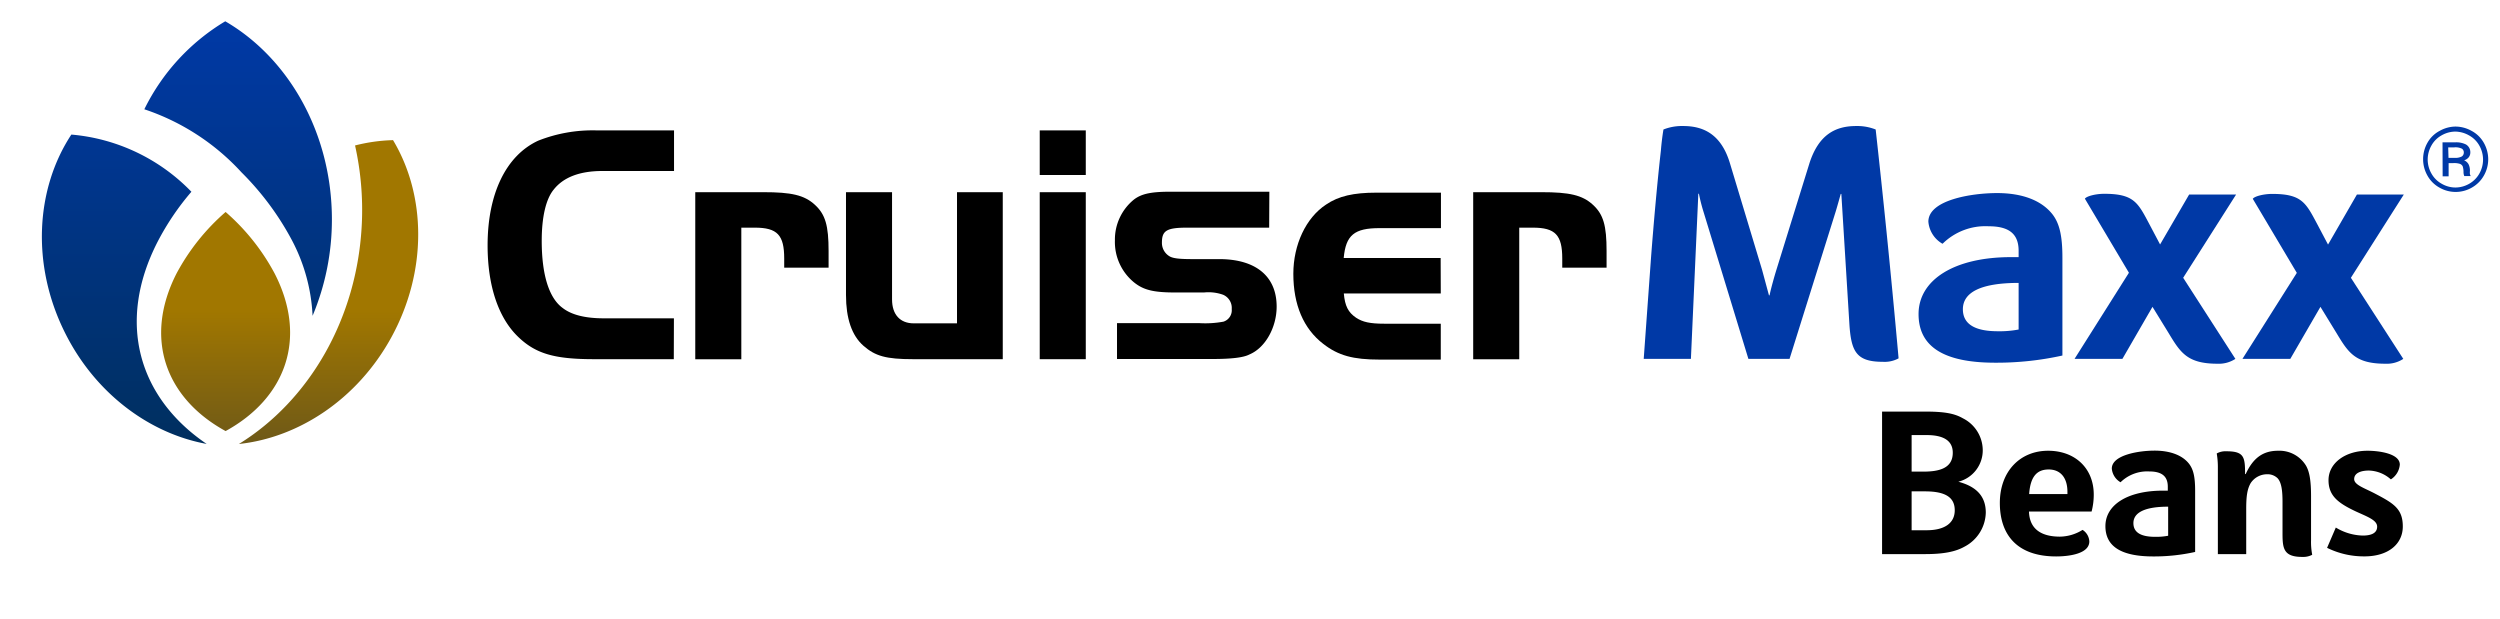 <svg id="CruiserMaxx_Beans" data-name="CruiserMaxx Beans" xmlns="http://www.w3.org/2000/svg" xmlns:xlink="http://www.w3.org/1999/xlink" viewBox="0 0 417.97 103.55"><defs><style>.cls-1{fill:url(#Neues_Verlaufsfeld_10);}.cls-2{fill:url(#Neues_Verlaufsfeld_9);}.cls-3{fill:#0039a6;}</style><linearGradient id="Neues_Verlaufsfeld_10" x1="31.24" y1="74.22" x2="31.24" y2="3.56" gradientUnits="userSpaceOnUse"><stop offset="0" stop-color="#002f5f"/><stop offset="1" stop-color="#0039a6"/></linearGradient><linearGradient id="Neues_Verlaufsfeld_9" x1="48.42" y1="51.99" x2="48.42" y2="74.76" gradientUnits="userSpaceOnUse"><stop offset="0" stop-color="#a17700"/><stop offset="1" stop-color="#6d5818"/></linearGradient></defs><title>CruiserMaxxBeansArtboard 2</title><path d="M328.45,91.39c-1.52.86-3.54,1.25-6.58,1.25h-7.21V68.81h7.06c3.31,0,5,.29,6.46,1.13a6,6,0,0,1,3.31,5.24,5.41,5.41,0,0,1-4.08,5.36c3.07.81,4.59,2.48,4.59,5.16A6.59,6.59,0,0,1,328.45,91.39Zm-6.34-18.65H319.6v6.11h1.94c2.59,0,4.94-.51,4.94-3.16C326.48,73.72,325,72.74,322.11,72.74Zm-.27,9.41H319.6v6.5h2.51c3,0,4.7-1.19,4.7-3.34S325.26,82.15,321.84,82.15Z"/><path d="M339.22,85.52c.09,3,2.14,4.2,5.18,4.2a7.3,7.3,0,0,0,3.78-1.13h0a2.43,2.43,0,0,1,1.13,1.93c0,2.09-3.46,2.51-5.54,2.51-6.59,0-9.42-3.67-9.42-8.94s3.37-8.73,8.07-8.73c4.5,0,7.63,2.92,7.63,7.33a11.24,11.24,0,0,1-.36,2.83Zm0-2.92h6.43v-.36c0-2.44-1.22-3.75-3.13-3.75S339.46,79.59,339.25,82.6Z"/><path d="M366,77.56c.75,1,1,2.27,1,4.53V92.28a31.63,31.63,0,0,1-7,.75c-5.36,0-8-1.67-8-5.07,0-3.57,3.72-5.93,9.62-5.93h.81v-.65c0-1.76-1-2.56-3.1-2.56a6.35,6.35,0,0,0-4.8,1.81h0a2.93,2.93,0,0,1-1.46-2.29c0-2.27,4.5-3,7.15-3S364.9,76.13,366,77.56Zm-3.51,7.15c-3.94,0-5.81,1-5.81,2.75,0,1.54,1.22,2.29,3.63,2.29a10.58,10.58,0,0,0,2.18-.18Z"/><path d="M386.38,90.32a11.22,11.22,0,0,0,.18,2.35v.09a3.26,3.26,0,0,1-1.64.35c-3.13,0-3.31-1.4-3.31-3.93v-5.3c0-2-.21-3.22-.8-3.9a2.39,2.39,0,0,0-1.79-.69,3.29,3.29,0,0,0-2.74,1.49c-.57,1-.74,2.18-.74,4.29v7.57H370.8V78.22a13.62,13.62,0,0,0-.18-2.35v-.06a3,3,0,0,1,1.64-.36c2.95,0,3.09,1,3.09,3.81h.1c1.25-2.71,2.91-3.9,5.42-3.9a5.2,5.2,0,0,1,4.67,2.5c.57,1,.84,2.44.84,5.1Z"/><path d="M390.52,88.2a9.09,9.09,0,0,0,4.5,1.34c1.34,0,2.41-.36,2.41-1.49s-1.76-1.7-3.66-2.59c-2.89-1.37-4.47-2.59-4.47-5.18,0-2.86,2.8-4.92,6.52-4.92,1.88,0,5.4.45,5.4,2.32a3.25,3.25,0,0,1-1.47,2.45h-.05a5.74,5.74,0,0,0-3.64-1.46c-1.4,0-2.47.44-2.47,1.43s1.79,1.52,3.57,2.47c3.07,1.61,4.56,2.53,4.56,5.45s-2.41,5-6.4,5a13.88,13.88,0,0,1-6.26-1.43Z"/><path class="cls-1" d="M34.55,74.22C25,72.48,15.86,65.76,10.8,55.5c-5.62-11.35-4.8-24,1.13-33A31.67,31.67,0,0,1,32,32.06a43.66,43.66,0,0,0-5.62,8.3C19.4,53.91,23.17,66.49,34.55,74.22Zm5.83-45.4a47.31,47.31,0,0,1,8.44,11.37A30,30,0,0,1,52.26,52.8a41.56,41.56,0,0,0,3.23-16.1c0-14.45-7.25-27-17.83-33.14A35.22,35.22,0,0,0,24.13,18.27,38.59,38.59,0,0,1,40.38,28.82Z"/><path class="cls-2" d="M65.41,56.43c-5.67,10.33-15.49,16.74-25.47,17.8,11.65-7.18,19.87-20.92,20.56-37a49.43,49.43,0,0,0-1.14-12.91,28.59,28.59,0,0,1,6.35-.89C71.23,32.62,71.51,45.31,65.41,56.43ZM45.92,45.73a36.16,36.16,0,0,0-8.2-10.29,36.2,36.2,0,0,0-8.21,10.29C24,56.54,27.65,66.56,37.72,72.07,47.77,66.56,51.47,56.54,45.92,45.73Z"/><path d="M112.65,60.05H99.31c-6.6,0-9.76-.9-12.72-3.77-3.26-3.16-5.07-8.47-5.07-15.26,0-8.6,3.06-15,8.46-17.5a24.73,24.73,0,0,1,9.71-1.72h13v6.79h-12c-3.77,0-6.5,1.05-8.12,3.11-1.3,1.58-2,4.59-2,8.56,0,5.64,1.2,9.56,3.5,11.23q2.22,1.73,6.88,1.73h11.72Z"/><path d="M127.62,32.13c4.69,0,6.84.48,8.61,2.1s2.3,3.49,2.3,7.75v2.77h-7.42V43.22c0-3.92-1.14-5.16-4.92-5.16h-2.25v22h-7.7V32.13Z"/><path d="M160,32.13h7.65V60.05H152.63c-4.49,0-6.31-.52-8.27-2.24s-2.92-4.59-2.92-8.47V32.13h7.7V50.06c0,2.53,1.34,4,3.63,4H160Z"/><path d="M173.83,21.8h7.7v7.46h-7.7Zm7.7,10.33V60.05h-7.7V32.13Z"/><path d="M212.19,38.06H198.52c-3.45,0-4.26.48-4.26,2.49a2.6,2.6,0,0,0,1.34,2.34c.53.28,1.43.43,3.68.43h4.55c6.12,0,9.61,2.87,9.61,7.94,0,3.44-1.87,6.88-4.55,8-1,.53-3.06.76-6.21.76H186.75v-6h13.68a16.82,16.82,0,0,0,4.11-.24,2,2,0,0,0,1.39-2.11,2.39,2.39,0,0,0-1.44-2.39,7.28,7.28,0,0,0-3.2-.38h-4.73c-3.64,0-5.36-.38-7-1.72a8.72,8.72,0,0,1-3.16-7,8.6,8.6,0,0,1,3.21-6.84c1.33-1,3-1.29,6.21-1.29h16.4Z"/><path d="M240.88,49.06H224.67c.19,2.1.72,3.15,2.05,4.06,1.1.72,2.3,1,4.74,1h9.42v6H230.65c-4.4,0-6.89-.66-9.42-2.63-3.3-2.53-5-6.55-5-11.71,0-4.88,2.11-9.37,5.46-11.57,2.1-1.44,4.64-2,8.41-2h10.81v5.93H230.65c-4.21,0-5.65,1.15-6,5h16.21Z"/><path d="M257.7,32.13c4.69,0,6.84.48,8.61,2.1s2.29,3.49,2.29,7.75v2.77h-7.41V43.22c0-3.92-1.15-5.16-4.92-5.16H254v22h-7.7V32.13Z"/><path class="cls-3" d="M317.41,59.78v.14a4.9,4.9,0,0,1-2.63.57c-4.44,0-5.3-1.72-5.59-6.4l-1.34-21.67h-.1s-.57,2.06-.86,3L299.19,60h-6.88L284.8,35.39a28.83,28.83,0,0,1-.76-3h-.1L282.7,60h-7.89l1.24-17.17c.43-5.55,1-12.1,1.63-17.65.09-1.14.24-2.39.43-3.53a8.39,8.39,0,0,1,3.3-.58c3.3,0,6.36,1.29,7.84,6.31l5.35,17.74,1.15,4.26h.1c.19-1,.81-3.2,1.14-4.26l5.5-17.74c1.58-5,4.5-6.31,7.85-6.31a8.33,8.33,0,0,1,3.25.58C314.73,31.9,316.08,44.91,317.41,59.78Z"/><path class="cls-3" d="M343.14,35.82c1.19,1.53,1.67,3.63,1.67,7.27V59.44a50.91,50.91,0,0,1-11.24,1.2c-8.6,0-12.81-2.68-12.81-8.13,0-5.74,6-9.52,15.44-9.52h1.29V41.94c0-2.82-1.58-4.11-5-4.11a10.18,10.18,0,0,0-7.7,2.91h-.05a4.7,4.7,0,0,1-2.34-3.68c0-3.63,7.22-4.78,11.48-4.78S341.32,33.52,343.14,35.82ZM337.49,47.3c-6.31,0-9.32,1.57-9.32,4.4,0,2.48,2,3.68,5.83,3.68a16.85,16.85,0,0,0,3.49-.29Z"/><path class="cls-3" d="M354.84,60h-8l9.09-14.4-7.36-12.38c.28-.43,1.81-.82,3.25-.82,5,0,5.64,1.53,7.55,5.12l1.77,3.35L366,32.52h7.85L365,46.44,373.73,60a5.07,5.07,0,0,1-3,.81c-5,0-6.17-1.82-8.13-5.07l-2.73-4.44Z"/><path class="cls-3" d="M382.91,60h-8L384,45.62l-7.36-12.38c.29-.43,1.82-.82,3.25-.82,5,0,5.64,1.53,7.56,5.12l1.77,3.35,4.83-8.37h7.84l-8.85,13.92L401.8,60a5,5,0,0,1-3,.81c-5,0-6.17-1.82-8.13-5.07l-2.72-4.44Z"/><path class="cls-3" d="M410.49,21.16a5.57,5.57,0,0,1,2.71.71,5.09,5.09,0,0,1,2.06,2,5.6,5.6,0,0,1,.74,2.76,5.48,5.48,0,0,1-.73,2.73,5.26,5.26,0,0,1-2,2,5.41,5.41,0,0,1-5.43,0,5.13,5.13,0,0,1-2-2,5.56,5.56,0,0,1,0-5.49,5,5,0,0,1,2.06-2A5.5,5.5,0,0,1,410.49,21.16Zm0,.84a4.7,4.7,0,0,0-2.25.61,4.39,4.39,0,0,0-1.74,1.73,4.78,4.78,0,0,0-.62,2.32A4.71,4.71,0,0,0,406.5,29a4.38,4.38,0,0,0,1.72,1.72,4.57,4.57,0,0,0,2.29.63,4.67,4.67,0,0,0,2.3-.62A4.47,4.47,0,0,0,414.53,29a4.73,4.73,0,0,0,0-4.63,4.36,4.36,0,0,0-1.73-1.73A4.8,4.8,0,0,0,410.49,22Zm-2.13,1.8h2.08a3.64,3.64,0,0,1,1.83.35,1.49,1.49,0,0,1,.74,1.31,1.32,1.32,0,0,1-.25.81,1.52,1.52,0,0,1-.79.53,1.58,1.58,0,0,1,.73.64,2.31,2.31,0,0,1,.24,1.16,2.62,2.62,0,0,0,0,.49,1.75,1.75,0,0,0,.13.35H412a1.78,1.78,0,0,1-.13-.64,3.09,3.09,0,0,0-.14-1,.85.85,0,0,0-.45-.4,3.14,3.14,0,0,0-1.11-.13h-.79v2.21h-1Zm1,2.59h1a2.29,2.29,0,0,0,1.24-.24.79.79,0,0,0,.32-.66.74.74,0,0,0-.3-.62,2.39,2.39,0,0,0-1.31-.23h-1Z"/></svg>